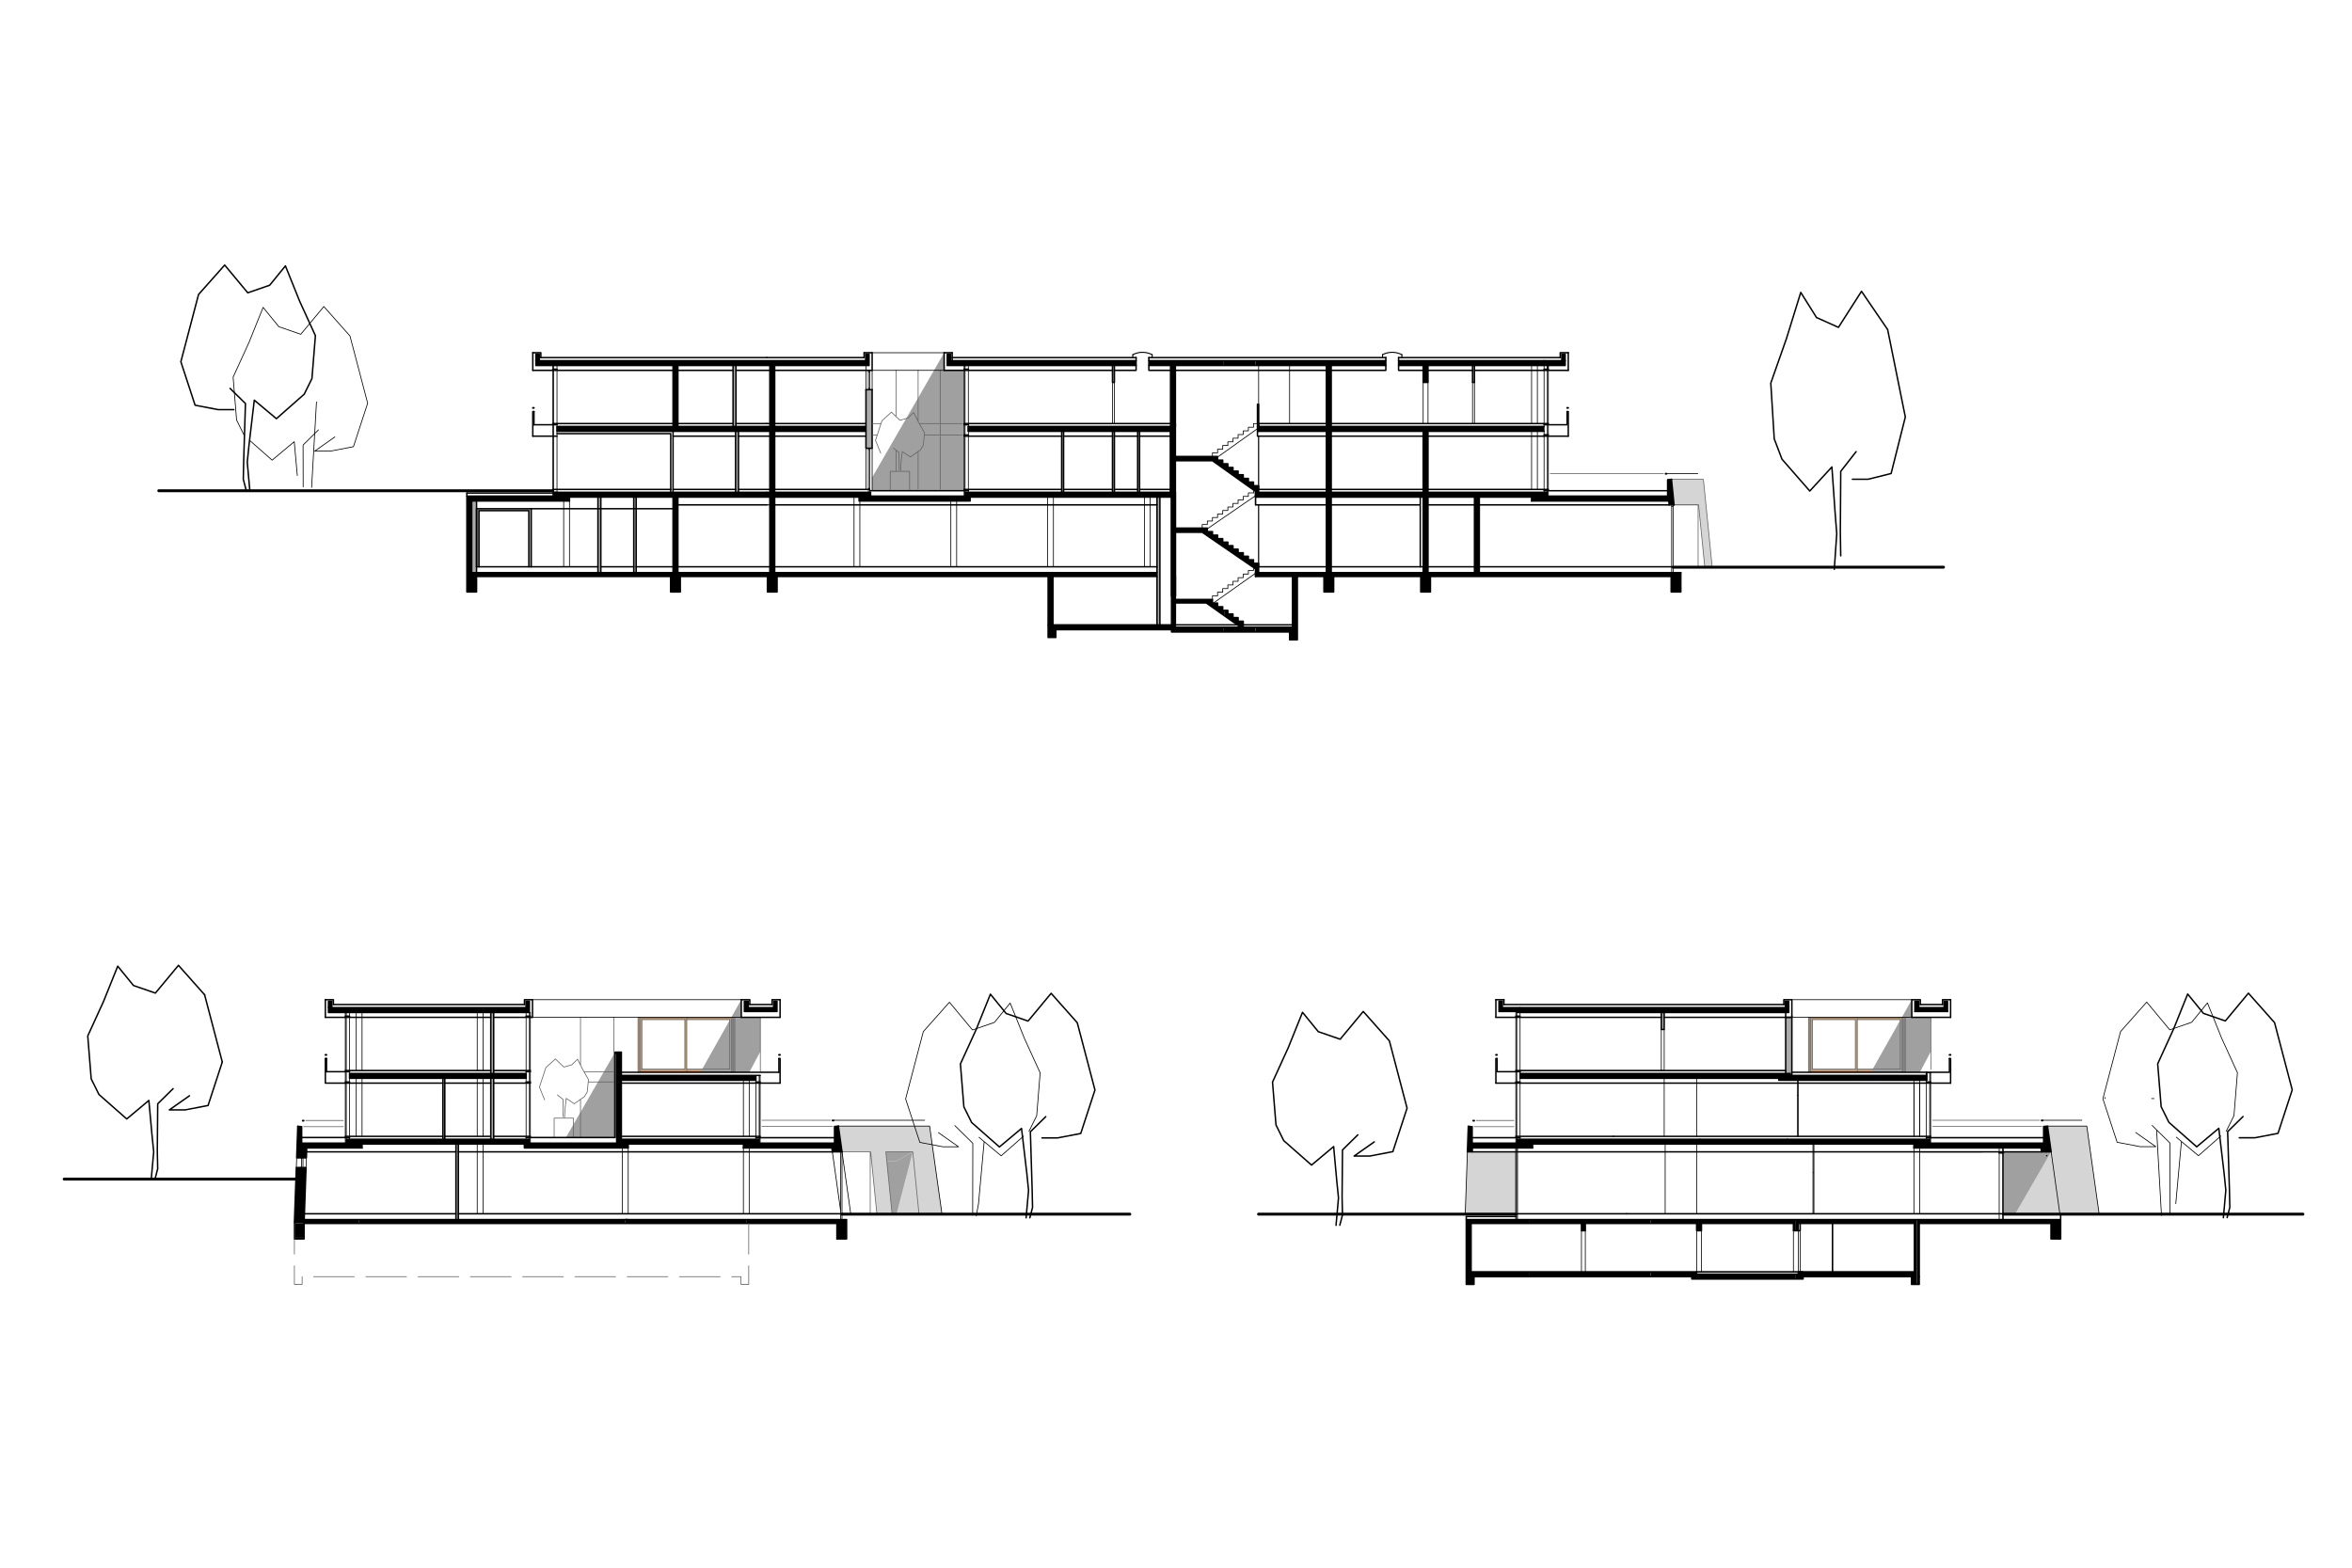 <?xml version="1.0" encoding="UTF-8"?>
<svg xmlns="http://www.w3.org/2000/svg" xmlns:xlink="http://www.w3.org/1999/xlink" version="1.1" id="Ebene_1" x="0px" y="0px" width="1148.029px" height="765.354px" viewBox="0 0 1148.029 765.354" xml:space="preserve">
<rect x="0" fill="#FFFFFF" width="1148.029" height="765.354"></rect>
<rect x="560.767" y="176.081" width="36.572" height="2.362"></rect>
<rect x="597.339" y="176.081" width="15.495" height="2.362"></rect>
<rect x="612.835" y="176.081" width="63.596" height="2.362"></rect>
<rect x="614.347" y="208.207" width="139.322" height="2.362"></rect>
<rect x="472.66" y="208.207" width="101.056" height="2.362"></rect>
<rect x="271.874" y="208.207" width="150.803" height="2.362"></rect>
<polygon points="230.252,244.584 277.968,244.584 277.968,242.695 419.323,242.695 419.323,244.584 473.512,244.584   473.512,242.695 573.716,242.695 573.716,240.333 471.149,240.333 471.149,242.222 424.945,242.222 424.945,240.333   270.362,240.333 270.362,242.222 227.89,242.222 227.89,279.545 227.89,288.994 232.614,288.994 232.614,281.435 327.338,281.435   327.338,288.994 332.063,288.994 332.063,281.435 374.582,281.435 374.582,288.994 379.307,288.994 379.307,281.435 564.74,281.435   564.74,279.545 230.252,279.545 "></polygon>
<rect x="511.59" y="281.435" width="2.361" height="23.622"></rect>
<polygon points="571.826,305.057 511.59,305.057 511.59,311.199 515.369,311.199 515.369,307.419 571.826,307.419 571.826,308.553   597.339,308.553 597.339,306.191 573.716,306.191 573.716,242.695 571.826,242.695 "></polygon>
<polygon points="612.835,306.191 612.835,308.553 629.465,308.553 629.465,312.333 633.243,312.333 633.243,281.435   630.882,281.435 630.882,306.191 "></polygon>
<polygon points="820.43,279.545 612.835,279.545 612.835,281.435 646.236,281.435 646.236,288.994 650.961,288.994 650.961,281.435   693.48,281.435 693.48,288.994 698.204,288.994 698.204,281.435 815.704,281.435 815.704,288.994 820.43,288.994 "></polygon>
<polygon points="755.181,240.333 612.835,240.333 612.835,242.695 747.573,242.695 747.573,244.584 814.554,244.584   814.742,246.474 817.116,246.474 815.867,234.007 813.979,234.196 813.979,242.222 755.181,242.222 "></polygon>
<rect x="328.52" y="178.443" width="2.362" height="29.764"></rect>
<rect x="375.764" y="178.443" width="2.362" height="29.764"></rect>
<rect x="375.764" y="210.569" width="2.362" height="29.764"></rect>
<rect x="375.764" y="242.695" width="2.362" height="36.851"></rect>
<rect x="328.52" y="242.695" width="2.362" height="36.851"></rect>
<rect x="291.858" y="242.695" fill="#ABABAB" width="1.417" height="36.851"></rect>
<rect x="309.338" y="242.695" fill="#ABABAB" width="1.181" height="36.851"></rect>
<rect x="357.811" y="178.443" fill="#ABABAB" width="1.417" height="29.764"></rect>
<rect x="359.038" y="210.569" fill="#ABABAB" width="1.417" height="29.764"></rect>
<rect x="422.677" y="190.254" fill="#ABABAB" width="3.022" height="28.583"></rect>
<rect x="543.008" y="178.443" fill="#ABABAB" width="0.944" height="8.268"></rect>
<rect x="518.204" y="210.569" fill="#ABABAB" width="0.945" height="29.764"></rect>
<rect x="543.008" y="210.569" fill="#ABABAB" width="0.944" height="29.764"></rect>
<rect x="555.291" y="210.569" fill="#ABABAB" width="0.944" height="29.764"></rect>
<rect x="571.354" y="178.443" width="2.362" height="29.764"></rect>
<rect x="571.354" y="210.569" width="2.362" height="29.764"></rect>
<rect x="647.416" y="178.443" width="2.362" height="29.764"></rect>
<rect x="647.416" y="210.569" width="2.362" height="29.764"></rect>
<rect x="647.416" y="242.695" width="2.362" height="36.851"></rect>
<rect x="694.66" y="210.569" width="2.362" height="29.764"></rect>
<rect x="694.66" y="242.695" width="2.362" height="36.851"></rect>
<rect x="719.7" y="242.695" width="2.361" height="36.851"></rect>
<rect x="694.66" y="178.443" width="2.362" height="8.268"></rect>
<rect x="718.756" y="178.443" fill="#ABABAB" width="0.944" height="8.268"></rect>
<rect x="564.74" y="242.695" fill="#ABABAB" width="1.417" height="62.362"></rect>
<polygon fill="#D5D5D5" points="831.442,234.007 815.867,234.007 817.116,246.474 829.078,246.474 832.125,276.899 835.739,276.899   "></polygon>
<rect x="230.252" y="244.584" fill="#ABABAB" width="2.361" height="34.961"></rect>
<polygon points="573.716,222.852 573.716,224.941 591.811,224.941 612.835,239.926 612.835,240.333 614.347,240.333 614.347,237.13   611.843,237.13 611.843,235.346 609.339,235.346 609.339,233.561 606.835,233.561 606.835,231.776 604.329,231.776 604.329,229.991   601.825,229.991 601.825,228.207 599.322,228.207 599.322,226.422 596.818,226.422 596.818,224.637 594.314,224.637   594.314,222.852 "></polygon>
<polygon points="573.716,257.813 573.716,259.875 586.803,259.875 612.835,277.736 612.835,279.545 614.347,279.545   614.347,274.993 611.843,274.993 611.843,273.274 609.339,273.274 609.339,271.557 606.835,271.557 606.835,269.839   604.329,269.839 604.329,268.121 601.825,268.121 601.825,266.403 599.322,266.403 599.322,264.685 596.818,264.685   596.818,262.967 594.314,262.967 594.314,261.249 591.811,261.249 591.811,259.531 589.307,259.531 589.307,257.813 "></polygon>
<rect x="597.339" y="306.191" width="15.495" height="2.362"></rect>
<polygon points="601.825,299.742 599.322,299.742 599.322,297.97 597.811,297.97 597.811,300.756 603.89,305.057 605.491,306.191   606.835,306.191 606.835,303.285 604.329,303.285 604.329,301.514 601.825,301.514 "></polygon>
<polygon points="588.766,294.356 597.811,300.756 597.811,297.97 596.818,297.97 596.818,296.199 594.314,296.199 594.314,294.427   591.811,294.427 591.811,292.655 573.716,292.655 573.716,294.356 "></polygon>
<polygon fill="#ABABAB" points="258.126,276.71 259.307,276.71 259.307,248.364 232.614,248.364 232.614,276.71 233.795,276.71   233.795,249.309 258.126,249.309 "></polygon>
<polygon points="682.656,178.443 763.969,178.443 763.969,172.962 762.314,172.962 762.314,176.081 682.656,176.081 "></polygon>
<polygon points="462.362,172.962 462.362,178.443 554.539,178.443 554.539,176.081 464.016,176.081 464.016,172.962 "></polygon>
<polygon points="261.575,178.443 424.189,178.443 424.189,172.962 422.534,172.962 422.534,176.081 263.228,176.081   263.228,172.962 261.575,172.962 "></polygon>
<polygon fill="#A0A0A0" points="460.85,172.207 425.7,233.087 425.7,239.577 470.582,239.577 470.582,180.805 460.85,180.805 "></polygon>
<line fill="none" stroke="#000000" stroke-width="0.51" stroke-linecap="round" stroke-linejoin="round" stroke-miterlimit="10" x1="271.874" y1="240.333" x2="270.362" y2="240.333"></line>
<path fill="none" stroke="#000000" stroke-width="0.709" stroke-linecap="round" stroke-linejoin="round" stroke-miterlimit="10" d="  M263.984,174.569h110.292 M260.63,200.931h-0.567v12 M260.063,172.207v8.599 M260.063,199.23h0.567v-0.189h-0.567V199.23"></path>
<path fill="none" stroke="#000000" stroke-width="0.368" stroke-linecap="round" stroke-linejoin="round" stroke-miterlimit="10" d="  M747.573,180.805v25.984 M750.408,180.805v25.984 M747.573,212.931v25.984 M750.408,212.931v25.984"></path>
<path fill="none" stroke="#000000" stroke-width="0.709" stroke-linecap="round" stroke-linejoin="round" stroke-miterlimit="10" d="  M421.779,174.569h-47.502 M425.7,172.207v8.599 M464.771,172.207v3.874 M460.85,172.207v8.599 M359.228,208.207v-29.764   M357.811,208.207v-29.764 M375.764,206.789h-1.487 M764.912,200.931h0.567v12 M765.48,172.207v8.599 M765.48,199.23h-0.567v-0.189  h0.567V199.23"></path>
<line fill="none" stroke="#000000" stroke-width="0.368" stroke-linecap="round" stroke-linejoin="round" stroke-miterlimit="10" x1="460.472" y1="172.207" x2="426.173" y2="172.207"></line>
<path fill="none" stroke="#656565" stroke-width="0.368" stroke-linecap="round" stroke-linejoin="round" stroke-miterlimit="10" d="  M458.936,212.364v-5.008 M458.936,238.915v-25.984 M458.936,206.789v-25.984"></path>
<line fill="none" stroke="#000000" stroke-width="0.709" stroke-linecap="round" stroke-linejoin="round" stroke-miterlimit="10" x1="422.677" y1="190.254" x2="425.7" y2="190.254"></line>
<path fill="none" stroke="#000000" stroke-width="0.368" stroke-linecap="round" stroke-linejoin="round" stroke-miterlimit="10" d="  M424.51,180.805v9.449 M423.867,181.448v-0.643 M425.7,180.805v9.449"></path>
<path fill="none" stroke="#000000" stroke-width="0.709" stroke-linecap="round" stroke-linejoin="round" stroke-miterlimit="10" d="  M422.677,206.789h-44.551 M359.228,206.789h15.049 M330.882,206.789h26.929"></path>
<path fill="none" stroke="#000000" stroke-width="0.368" stroke-linecap="round" stroke-linejoin="round" stroke-miterlimit="10" d="  M543.952,186.71v20.079 M543.008,186.71v20.079"></path>
<path fill="none" stroke="#000000" stroke-width="0.709" stroke-linecap="round" stroke-linejoin="round" stroke-miterlimit="10" d="  M647.416,206.789h-33.069 M554.539,174.569h-89.769 M543.008,186.71h0.944 M543.952,186.71v-8.268 M543.008,186.71v-8.268"></path>
<path fill="none" stroke="#000000" stroke-width="0.368" stroke-linecap="round" stroke-linejoin="round" stroke-miterlimit="10" d="  M697.023,186.71v20.079 M694.66,186.71v20.079 M629.465,206.789v-28.346"></path>
<path fill="none" stroke="#000000" stroke-width="0.709" stroke-linecap="round" stroke-linejoin="round" stroke-miterlimit="10" d="  M718.756,178.443v8.268 M719.7,178.443v8.268 M718.756,186.71h0.944 M676.431,174.569H560.767 M761.559,174.569h-78.901"></path>
<path fill="none" stroke="#000000" stroke-width="0.368" stroke-linecap="round" stroke-linejoin="round" stroke-miterlimit="10" d="  M719.7,186.71v20.079 M718.756,186.71v20.079"></path>
<path fill="none" stroke="#000000" stroke-width="0.709" stroke-linecap="round" stroke-linejoin="round" stroke-miterlimit="10" d="  M425.7,206.789v12.047v-28.583 M422.677,211.514v7.323v-28.583 M422.677,218.836h3.022 M375.764,238.915h-1.487 M360.456,238.915  h13.82 M360.456,210.569v29.764 M359.038,210.569v29.764"></path>
<path fill="none" stroke="#000000" stroke-width="0.368" stroke-linecap="round" stroke-linejoin="round" stroke-miterlimit="10" d="  M425.7,218.836v20.74 M422.677,218.836v20.079 M424.51,218.836v21.496h-0.644v-1.606"></path>
<path fill="none" stroke="#000000" stroke-width="0.709" stroke-linecap="round" stroke-linejoin="round" stroke-miterlimit="10" d="  M227.89,240.71h41.905 M812.939,231.361v-0.189 M812.939,231.172h0.566 M813.506,231.172v0.189 M812.939,231.361h0.566   M555.291,238.915h-11.339 M571.354,238.915h-15.118 M556.236,210.569v29.764 M555.291,210.569v29.764 M327.386,211.703h-55.512   M327.386,211.703v28.63 M543.008,238.915H519.15 M543.952,210.569v29.764 M543.008,210.569v29.764 M519.149,210.569v29.764   M518.204,210.569v29.764"></path>
<line fill="none" stroke="#000000" stroke-width="0.51" stroke-linecap="round" stroke-linejoin="round" stroke-miterlimit="10" x1="375.764" y1="246.474" x2="374.277" y2="246.474"></line>
<path fill="none" stroke="#000000" stroke-width="0.709" stroke-linecap="round" stroke-linejoin="round" stroke-miterlimit="10" d="  M330.882,276.71h44.882 M310.52,276.71h18 M293.275,276.71h16.063 M232.614,276.71h59.244"></path>
<path fill="none" stroke="#000000" stroke-width="0.368" stroke-linecap="round" stroke-linejoin="round" stroke-miterlimit="10" d="  M561.433,276.71v-34.016 M558.598,276.71v-34.016 M514.189,276.71v-34.016 M511.354,276.71v-34.016 M416.865,276.71v-34.016   M466.945,276.71v-32.126 M464.11,276.71v-32.126 M419.7,276.71v-32.126"></path>
<path fill="none" stroke="#000000" stroke-width="0.709" stroke-linecap="round" stroke-linejoin="round" stroke-miterlimit="10" d="  M697.023,276.71H719.7 M378.126,276.71H564.74 M647.416,238.915h-33.069"></path>
<path fill="none" stroke="#656565" stroke-width="0.368" stroke-linecap="round" stroke-linejoin="round" stroke-miterlimit="10" d="  M811.993,231.172h-55.302 M817.132,246.474h11.946 M829.078,246.474l3.047,30.425 M815.867,234.007h15.574l4.297,42.893"></path>
<path fill="none" stroke="#000000" stroke-width="0.709" stroke-linecap="round" stroke-linejoin="round" stroke-miterlimit="10" d="  M614.347,276.71h33.069 M227.89,240.71v1.512 M566.156,305.057v-62.362 M564.74,305.057v-62.362"></path>
<path fill="none" stroke="#000000" stroke-width="0.368" stroke-linecap="round" stroke-linejoin="round" stroke-miterlimit="10" d="  M614.347,206.789v-28.346 M614.347,212.931v25.984 M614.347,246.474v30.236"></path>
<line fill="none" stroke="#000000" stroke-width="0.709" stroke-linecap="round" stroke-linejoin="round" stroke-miterlimit="10" x1="232.614" y1="279.545" x2="232.614" y2="244.584"></line>
<path fill="none" stroke="#000000" stroke-width="0.368" stroke-linecap="round" stroke-linejoin="round" stroke-miterlimit="10" d="  M614.347,208.207v-1.417 M589.307,258.158l23.528-16.143 M586.803,257.813v-1.718h2.504v-1.718h2.504v-1.718h2.504v-1.718h2.504  v-1.718h2.504v-1.718h2.504v-1.718h2.505v-1.718h2.505v-1.718h2.504v-1.718h2.504 M614.347,246.474v30.236"></path>
<path fill="none" stroke="#000000" stroke-width="0.709" stroke-linecap="round" stroke-linejoin="round" stroke-miterlimit="10" d="  M613.779,208.207V197.34h0.567 M614.347,197.34v10.866"></path>
<path fill="none" stroke="#000000" stroke-width="0.368" stroke-linecap="round" stroke-linejoin="round" stroke-miterlimit="10" d="  M614.347,212.931v25.984 M594.314,223.156l19.465-13.875 M591.811,222.852v-1.785h2.504v-1.785h2.504v-1.785h2.504v-1.785h2.504  v-1.785h2.505v-1.785h2.505v-1.785h2.504v-1.785h2.504v-1.785h2.504 M612.835,277.736L612.835,277.736 M612.835,279.451  L612.835,279.451 M612.835,279.451v-1.715 M611.843,238.915L611.843,238.915 M611.843,239.277L611.843,239.277 M611.843,239.277  v-0.033 M614.347,238.915L614.347,238.915 M611.843,238.915L611.843,238.915 M612.282,238.915h2.063 M611.843,240.633v-1.356"></path>
<line fill="none" stroke="#000000" stroke-width="0.51" stroke-linecap="round" stroke-linejoin="round" stroke-miterlimit="10" x1="612.835" y1="242.695" x2="612.835" y2="246.474"></line>
<path fill="none" stroke="#000000" stroke-width="0.368" stroke-linecap="round" stroke-linejoin="round" stroke-miterlimit="10" d="  M614.347,276.71L614.347,276.71 M611.843,276.71L611.843,276.71 M612.282,276.71h2.063 M591.811,292.655v-1.771h2.504v-1.771h2.504  v-1.772h2.504v-1.771h2.504v-1.771h2.505v-1.772h2.505v-1.771h2.504v-1.772h2.504v-1.771"></path>
<path fill="none" stroke="#000000" stroke-width="0.709" stroke-linecap="round" stroke-linejoin="round" stroke-miterlimit="10" d="  M606.835,305.057h24.047 M573.716,305.057h30.173"></path>
<path fill="none" stroke="#656565" stroke-width="0.368" stroke-linecap="round" stroke-linejoin="round" stroke-miterlimit="10" d="  M816.649,246.474h12.218 M828.866,246.474v30.425"></path>
<path fill="none" stroke="#000000" stroke-width="0.709" stroke-linecap="round" stroke-linejoin="round" stroke-miterlimit="10" d="  M896.531,260.547l-1.2,17.377 M898.284,260.046l0.188,11.301 M895.668,249.47l0.863,11.077 M923.063,231.171l-11.257,2.807h-7.646   M898.284,260.046l0.197-29.941 M866.021,214.253l3.779,9.927l13.565,15.536 M883.366,239.716l10.8-11.746 M894.166,227.97  l1.502,21.5 M923.063,231.171l6.942-27.59 M898.482,230.104l7.505-9.604 M930.005,203.582l-8.633-42.687l-12.759-18.675  l-11.258,17.608l-10.695-4.803l-7.692-12.272l-6.942,22.411l-7.691,21.877l1.688,27.212 M233.795,249.309h24.331 M258.126,276.71  v-27.401 M232.614,248.364h26.693 M259.307,276.71v-28.346 M233.795,276.71v-27.401 M232.614,276.71v-28.346"></path>
<path fill="none" stroke="#000000" stroke-width="0.368" stroke-linecap="round" stroke-linejoin="round" stroke-miterlimit="10" d="  M146.811,163.198l-10.694-3.694 M136.116,159.503l-7.693-9.44l-6.942,17.239 M121.48,167.302l-7.692,16.828 M113.788,184.13  l1.688,20.933 M115.476,205.063l3.779,7.636 M121.893,215.022l10.929,9.628l10.8-9.036 M172.517,218.078l6.942-21.223   M179.459,196.854l-8.631-32.836 M143.621,215.615l1.501,16.539 M147.976,237.7l-0.039-20.443 M147.937,217.257l7.505-7.388   M161.261,220.237h-7.645 M153.616,220.237l9.828-6.917 M152.103,237.962l2.377-41.764 M172.517,218.078l-11.256,2.159   M170.828,164.019l-12.76-14.366 M158.069,149.653l-11.258,13.545 M592.252,294.427l20.583-14.563"></path>
<path fill="none" stroke="#000000" stroke-width="0.709" stroke-linecap="round" stroke-linejoin="round" stroke-miterlimit="10" d="  M471.149,240.333v1.89 M472.66,208.207v2.362 M422.677,210.569h-48.4 M422.677,208.207h-48.4 M422.677,176.081h-48.4   M271.874,208.207h102.402 M378.126,208.207v-29.764 M375.764,208.207v-29.764 M330.882,208.207v-29.764 M328.52,208.207v-29.764   M762.314,172.962v3.118h-8.646 M763.969,176.081v-3.118 M763.969,172.962h-1.654 M747.573,242.695v1.89 M755.181,178.443h-1.512   M755.181,240.333v1.89 M270.362,240.333h103.915 M271.874,210.569h102.402 M263.228,172.962v3.118h8.646h102.402 M261.575,176.081  v-3.118 M261.575,172.962h1.652 M277.968,242.695v1.89 M270.362,178.443h1.513 M271.874,208.207v2.362 M270.362,240.333v1.89   M271.874,208.207v2.362 M95.225,197.826l11.257,2.159h7.646 M118.939,225.249l0.866-28.244 M152.266,184.812l-3.779,7.636  l-13.565,11.951 M134.92,204.399l-10.799-9.036 M124.121,195.363l-2.563,21.75 M95.225,197.826l-6.941-21.223 M119.805,197.005  l-7.505-7.388 M88.282,176.603l8.631-32.836l12.759-14.366l11.258,13.545l10.695-3.694l7.692-9.44l6.942,17.239l7.693,16.829  l-1.689,20.933 M118.751,233.943l1.307,5.032 M120.693,225.635l1.2,13.367 M118.939,225.249l-0.188,8.694 M121.557,217.114  l-0.864,8.521"></path>
<path fill="none" stroke="#000000" stroke-width="0.709" stroke-linecap="round" stroke-linejoin="round" stroke-miterlimit="10" d="  M814.554,244.584h-66.979 M813.979,234.196v8.026 M813.979,242.222h-58.798 M815.867,234.007l-1.89,0.189 M815.867,234.007  l-1.89,0.189 M697.023,210.569v29.764 M694.66,210.569v29.764 M649.779,210.569v29.764 M647.416,210.569v29.764 M472.66,208.207  v2.362 M573.716,210.569H472.66 M573.716,208.207H472.66 M424.945,240.333v1.89 M378.126,210.569v29.764 M375.764,210.569v29.764   M419.323,242.695v1.89 M328.52,210.569v29.764 M676.431,176.081H560.767 M753.669,176.081h-71.013 M676.431,178.443H560.767   M753.669,178.443h-71.013 M682.656,178.443v-2.362 M676.431,178.443v-2.362 M694.66,178.443v8.268 M697.023,178.443v8.268   M694.66,186.71h2.362 M649.779,178.443v29.764 M647.416,178.443v29.764 M571.354,210.569v29.764 M560.767,178.443v-2.362   M554.539,178.443v-2.362 M554.539,176.081h-81.832 M554.539,178.443h-83.391 M573.716,178.443v29.764 M571.354,178.443v29.764   M271.874,178.443h102.402 M424.189,176.081v2.362h-49.912 M422.534,172.962v3.118 M424.189,176.081v-3.118 M424.189,172.962h-1.654   M464.016,172.962v3.118h8.646 M462.362,176.081v-3.118 M462.362,172.962h1.653 M471.149,178.443h1.512 M424.945,240.333h-50.668   M471.149,242.222h-46.205 M473.512,242.695v1.89h-54.189"></path>
<path fill="none" stroke="#000000" stroke-width="0.709" stroke-linecap="round" stroke-linejoin="round" stroke-miterlimit="10" d="  M693.48,281.435v7.559h4.725v-7.559 M646.236,281.435v7.559h4.726v-7.559 M374.582,281.435v7.559h4.726v-7.559 M327.338,281.435  v7.559h4.725v-7.559 M227.89,279.545v1.89v7.559h4.726v-7.559 M511.59,307.419v3.779 M511.59,311.199h3.779v-3.779 M820.43,279.545  v1.89v7.559h-4.726v-7.559 M513.952,281.435v23.622 M511.59,281.435v25.984 M814.554,244.584l0.188,1.89 M815.867,234.007  l1.249,12.467 M722.063,242.695v36.851 M719.7,242.695v36.851 M697.023,242.695v36.851 M694.66,242.695v36.851 M649.779,242.695  v36.851 M647.416,242.695v36.851 M378.126,279.545v-36.851 M573.716,240.333H471.149 M573.716,242.695H473.512 M230.252,279.545  H564.74 M571.826,242.695v48.314 M573.716,240.333v50.677 M277.968,242.695h141.354 M375.764,279.545v-36.851 M330.882,279.545  v-36.851 M328.52,279.545v-36.851 M310.52,279.545v-36.851 M309.338,279.545v-36.851 M293.275,279.545v-36.851 M291.858,279.545  v-36.851 M227.89,242.222v39.213 M230.252,244.584v34.961 M227.89,242.222h42.473"></path>
<path fill="none" stroke="#000000" stroke-width="0.709" stroke-linecap="round" stroke-linejoin="round" stroke-miterlimit="10" d="  M612.835,279.545v1.89 M591.811,259.531h-2.504 M614.347,274.993v1.718 M573.716,257.813h15.59 M589.307,259.531v-1.718   M614.347,276.71v-1.718h-2.504v-1.718h-2.504v-1.718h-2.505v-1.718h-2.505v-1.718h-2.504v-1.718h-2.504v-1.718h-2.504v-1.718  h-2.504v-1.718h-2.504v-1.718 M571.826,242.695v48.314 M571.354,210.569v29.764 M230.252,244.584h47.716 M571.826,307.419v1.134   M571.826,281.435v23.622 M515.369,307.419h56.457 M571.826,308.553h57.639 M573.716,281.435v24.756 M633.243,308.553v3.779   M633.243,312.333h-3.778v-3.779 M630.882,281.435v24.756 M633.243,281.435v27.118 M511.59,305.057h60.235 M612.835,279.545v1.89   M755.181,240.333H612.835v2.363 M747.573,242.695H612.835 M612.835,279.545H820.43 M612.835,281.435h33.4 M573.716,206.789v33.543   M379.307,281.435H564.74 M332.063,281.435h42.52 M232.614,281.435h94.725 M698.204,281.435h117.5 M650.961,281.435h42.52"></path>
<path fill="none" stroke="#000000" stroke-width="0.709" stroke-linecap="round" stroke-linejoin="round" stroke-miterlimit="10" d="  M612.835,279.545v1.89 M594.314,294.427h-2.504 M606.835,306.191v-2.906h-2.506v-1.771 M588.766,294.356l16.727,11.835   M588.766,294.356h-15.049 M591.811,294.427v-1.771h-18.094 M604.329,301.514h-2.504v-1.771h-2.504v-1.772h-2.504V296.2h-2.504  v-1.771 M573.716,306.191h57.166 M753.669,210.569H613.779 M613.779,208.207v2.362 M614.347,240.333v-3.202 M591.811,224.941  l21.023,14.985v2.77 M591.811,224.941h-18.094 M614.347,237.13h-2.504v-1.785h-2.504v-1.785h-2.505v-1.785h-2.505v-1.785h-2.504  v-1.785h-2.504v-1.785h-2.504v-1.785h-2.504v-1.785h-2.504h-18.095 M573.716,259.875h13.086 M573.716,240.333v50.677   M586.803,259.875l26.031,17.86 M612.835,279.545v1.89 M612.835,240.238v-0.272 M612.835,279.451h1.512 M614.347,276.71v2.74   M612.835,279.451v-1.715"></path>
<path fill="none" stroke="#000000" stroke-width="0.368" stroke-linecap="round" stroke-linejoin="round" stroke-miterlimit="10" d="  M277.968,276.71v-32.126 M275.134,276.71v-32.126"></path>
<line fill="none" stroke="#000000" stroke-width="0.709" stroke-linecap="round" stroke-linejoin="round" stroke-miterlimit="10" x1="814.742" y1="246.474" x2="817.132" y2="246.474"></line>
<line fill="none" stroke="#000000" stroke-width="0.368" stroke-linecap="round" stroke-linejoin="round" stroke-miterlimit="10" x1="271.874" y1="178.443" x2="271.874" y2="240.333"></line>
<line fill="none" stroke="#000000" stroke-width="0.709" stroke-linecap="round" stroke-linejoin="round" stroke-miterlimit="10" x1="269.795" y1="238.915" x2="327.386" y2="238.915"></line>
<path fill="none" stroke="#000000" stroke-width="1.417" stroke-linecap="round" stroke-linejoin="round" stroke-miterlimit="10" d="  M77.502,239.577h192.292 M816.649,276.899h131.983"></path>
<path fill="none" stroke="#000000" stroke-width="0.709" stroke-linecap="round" stroke-linejoin="round" stroke-miterlimit="10" d="  M765.48,212.931h-11.812 M753.669,207.356h11.243 M764.912,200.931v6.425"></path>
<path fill="none" stroke="#000000" stroke-width="0.368" stroke-linecap="round" stroke-linejoin="round" stroke-miterlimit="10" d="  M747.573,210.569v2.362 M750.408,210.569v2.362"></path>
<path fill="none" stroke="#000000" stroke-width="0.709" stroke-linecap="round" stroke-linejoin="round" stroke-miterlimit="10" d="  M755.747,206.789H649.779 M694.66,238.915h-44.882 M649.779,276.71h44.882 M753.669,212.931H649.779"></path>
<path fill="none" stroke="#000000" stroke-width="0.51" stroke-linecap="round" stroke-linejoin="round" stroke-miterlimit="10" d="  M684.269,173.151c-2.96-1.545-6.489-1.545-9.449,0"></path>
<path fill="none" stroke="#000000" stroke-width="0.51" stroke-linecap="round" stroke-linejoin="round" stroke-miterlimit="10" d="  M674.819,173.151v1.417 M684.269,173.151v1.417"></path>
<path fill="none" stroke="#000000" stroke-width="0.709" stroke-linecap="round" stroke-linejoin="round" stroke-miterlimit="10" d="  M682.656,176.081v-1.512 M676.431,176.081v-1.512"></path>
<path fill="none" stroke="#000000" stroke-width="0.51" stroke-linecap="round" stroke-linejoin="round" stroke-miterlimit="10" d="  M562.378,173.151c-2.96-1.545-6.489-1.545-9.449,0"></path>
<line fill="none" stroke="#000000" stroke-width="0.709" stroke-linecap="round" stroke-linejoin="round" stroke-miterlimit="10" x1="560.767" y1="176.081" x2="560.767" y2="174.569"></line>
<path fill="none" stroke="#000000" stroke-width="0.51" stroke-linecap="round" stroke-linejoin="round" stroke-miterlimit="10" d="  M552.929,173.151v1.417 M562.378,173.151v1.417"></path>
<path fill="none" stroke="#000000" stroke-width="0.709" stroke-linecap="round" stroke-linejoin="round" stroke-miterlimit="10" d="  M421.779,172.207v2.362 M357.811,180.805h-26.929 M260.063,180.805h11.812h56.646 M263.984,172.207h-3.921 M263.984,172.207v2.362   M554.539,176.081v-1.512"></path>
<path fill="none" stroke="#000000" stroke-width="0.368" stroke-linecap="round" stroke-linejoin="round" stroke-miterlimit="10" d="  M424.51,181.448h-0.644 M423.867,190.254v-8.806 M424.51,189.611h-0.644"></path>
<path fill="none" stroke="#000000" stroke-width="0.709" stroke-linecap="round" stroke-linejoin="round" stroke-miterlimit="10" d="  M753.669,180.805H719.7 M718.756,180.805h-21.732 M676.431,180.805H649.78 M694.66,180.805h-12.004 M682.656,180.805v-2.362   M676.431,180.805v-2.362 M647.416,180.805h-73.7 M560.767,180.805v-2.362 M554.539,180.805v-2.362 M554.539,180.805h-10.587   M571.354,180.805h-10.587 M543.008,180.805h-72.426 M460.85,180.805h9.731 M421.779,172.207h3.921 M425.7,180.805h-66.473"></path>
<path fill="none" stroke="#000000" stroke-width="0.368" stroke-linecap="round" stroke-linejoin="round" stroke-miterlimit="10" d="  M747.573,178.443v2.362 M750.408,178.443v2.362"></path>
<path fill="none" stroke="#000000" stroke-width="0.709" stroke-linecap="round" stroke-linejoin="round" stroke-miterlimit="10" d="  M464.771,172.207h-3.921 M765.48,180.805h-11.812 M761.559,172.207h3.922 M761.559,172.207v2.362"></path>
<path fill="none" stroke="#000000" stroke-width="0.368" stroke-linecap="round" stroke-linejoin="round" stroke-miterlimit="10" d="  M423.867,238.726v-19.89 M424.51,219.479h-0.644"></path>
<line fill="none" stroke="#000000" stroke-width="0.709" stroke-linecap="round" stroke-linejoin="round" stroke-miterlimit="10" x1="424.51" y1="238.915" x2="378.126" y2="238.915"></line>
<line fill="none" stroke="#000000" stroke-width="0.368" stroke-linecap="round" stroke-linejoin="round" stroke-miterlimit="10" x1="424.51" y1="238.386" x2="423.867" y2="238.386"></line>
<path fill="none" stroke="#656565" stroke-width="0.368" stroke-linecap="round" stroke-linejoin="round" stroke-miterlimit="10" d="  M437.342,219.768v10.36 M438.931,229.426l-0.099-8.485 M440.406,220.463l-0.547,4.824 M439.859,225.287l-0.277,4.504   M448.139,220.423v18.492 M469.732,206.789h-21.016 M448.139,180.805v24.893 M437.342,180.805v22.54 M469.732,212.364h-18.559   M430.034,206.789h-4.056 M450.666,217.385l-1.378,2.227l-4.945,3.486 M444.343,223.098l-3.938-2.635 M429.87,221.181l-2.53-6.19   M438.832,220.941l-2.735-2.155 M427.34,214.991l3.146-9.577l4.652-4.19l4.104,3.951l3.899-1.077l2.805-2.754l2.531,5.028  l2.805,4.908l-0.616,6.104 M428.202,212.364h-2.224 M443.969,239.577v-9.449h-9.449v9.449"></path>
<line fill="none" stroke="#000000" stroke-width="0.709" stroke-linecap="round" stroke-linejoin="round" stroke-miterlimit="10" x1="472.66" y1="239.577" x2="424.51" y2="239.577"></line>
<line fill="none" stroke="#000000" stroke-width="0.368" stroke-linecap="round" stroke-linejoin="round" stroke-miterlimit="10" x1="472.66" y1="240.333" x2="472.66" y2="178.443"></line>
<line fill="none" stroke="#000000" stroke-width="0.709" stroke-linecap="round" stroke-linejoin="round" stroke-miterlimit="10" x1="518.204" y1="238.915" x2="470.582" y2="238.915"></line>
<path fill="none" stroke="#000000" stroke-width="0.368" stroke-linecap="round" stroke-linejoin="round" stroke-miterlimit="10" d="  M471.055,206.931v35.291 M470.582,242.222v-35.291"></path>
<path fill="none" stroke="#000000" stroke-width="0.709" stroke-linecap="round" stroke-linejoin="round" stroke-miterlimit="10" d="  M375.764,212.931h-15.308 M422.677,212.931h-44.551 M359.038,212.931h-30.52 M543.008,212.931H519.15 M571.354,212.931h-15.118   M555.291,212.931h-11.339 M518.204,212.931h-47.622 M571.354,206.789H470.582"></path>
<path fill="none" stroke="#000000" stroke-width="0.368" stroke-linecap="round" stroke-linejoin="round" stroke-miterlimit="10" d="  M755.747,212.789v29.433 M755.275,242.222v-29.433"></path>
<line fill="none" stroke="#000000" stroke-width="0.709" stroke-linecap="round" stroke-linejoin="round" stroke-miterlimit="10" x1="755.747" y1="238.915" x2="697.023" y2="238.915"></line>
<line fill="none" stroke="#000000" stroke-width="0.368" stroke-linecap="round" stroke-linejoin="round" stroke-miterlimit="10" x1="753.669" y1="178.443" x2="753.669" y2="240.333"></line>
<line fill="none" stroke="#000000" stroke-width="0.709" stroke-linecap="round" stroke-linejoin="round" stroke-miterlimit="10" x1="813.979" y1="239.577" x2="753.669" y2="239.577"></line>
<path fill="none" stroke="#000000" stroke-width="0.368" stroke-linecap="round" stroke-linejoin="round" stroke-miterlimit="10" d="  M755.747,180.238v-1.795 M755.275,180.38v-1.937 M813.506,231.172h15.213"></path>
<path fill="none" stroke="#000000" stroke-width="0.709" stroke-linecap="round" stroke-linejoin="round" stroke-miterlimit="10" d="  M763.969,176.081v2.362 M755.181,178.443h8.788"></path>
<path fill="none" stroke="#000000" stroke-width="0.368" stroke-linecap="round" stroke-linejoin="round" stroke-miterlimit="10" d="  M755.747,178.443v34.346 M755.275,212.789v-34.346"></path>
<path fill="none" stroke="#000000" stroke-width="0.709" stroke-linecap="round" stroke-linejoin="round" stroke-miterlimit="10" d="  M462.362,176.081v2.362 M471.149,178.443h-8.787"></path>
<path fill="none" stroke="#000000" stroke-width="0.368" stroke-linecap="round" stroke-linejoin="round" stroke-miterlimit="10" d="  M471.055,178.443v28.488 M470.582,206.931v-28.488"></path>
<path fill="none" stroke="#000000" stroke-width="0.709" stroke-linecap="round" stroke-linejoin="round" stroke-miterlimit="10" d="  M269.795,206.789h58.725 M261.575,176.081v2.362 M270.362,178.443h-8.787"></path>
<path fill="none" stroke="#000000" stroke-width="0.368" stroke-linecap="round" stroke-linejoin="round" stroke-miterlimit="10" d="  M269.795,212.931v29.291 M270.268,242.222v-29.291 M269.795,178.443v34.488"></path>
<path fill="none" stroke="#000000" stroke-width="0.709" stroke-linecap="round" stroke-linejoin="round" stroke-miterlimit="10" d="  M271.874,207.356H260.63 M260.063,212.931h11.812"></path>
<line fill="none" stroke="#000000" stroke-width="0.368" stroke-linecap="round" stroke-linejoin="round" stroke-miterlimit="10" x1="270.268" y1="212.931" x2="270.268" y2="178.443"></line>
<path fill="none" stroke="#000000" stroke-width="0.709" stroke-linecap="round" stroke-linejoin="round" stroke-miterlimit="10" d="  M614.347,206.789v3.78 M753.669,208.207H614.347 M814.742,246.474h-63.271 M751.473,246.474h-29.41 M693.243,246.474h-43.465   M693.243,242.695v34.016 M719.7,246.474h-22.678 M647.416,212.931h-33.638 M613.779,210.569v2.362 M612.835,242.695v3.779   M647.416,246.474h-34.582 M564.74,246.474H378.126 M259.307,248.364h69.212 M330.882,246.474h43.395 M328.52,238.915h30.52   M260.63,200.931v6.425"></path>
<line fill="none" stroke="#000000" stroke-width="0.368" stroke-linecap="round" stroke-linejoin="round" stroke-miterlimit="10" x1="422.677" y1="178.443" x2="422.677" y2="190.254"></line>
<path fill="none" stroke="#000000" stroke-width="0.709" stroke-linecap="round" stroke-linejoin="round" stroke-miterlimit="10" d="  M753.669,212.222h2.078 M753.669,180.238h2.078 M269.795,180.238h2.079 M470.582,180.238h2.079 M470.582,212.364h2.079   M470.582,207.356h2.079"></path>
<path fill="none" stroke="#000000" stroke-width="0.368" stroke-linecap="round" stroke-linejoin="round" stroke-miterlimit="10" d="  M815.941,246.474v33.071 M816.649,246.474v33.071"></path>
<line fill="none" stroke="#000000" stroke-width="0.709" stroke-linecap="round" stroke-linejoin="round" stroke-miterlimit="10" x1="722.063" y1="276.71" x2="816.649" y2="276.71"></line>
<path fill="none" stroke="#000000" stroke-width="0.368" stroke-linecap="round" stroke-linejoin="round" stroke-miterlimit="10" d="  M460.472,180.805h-34.177 M816.649,247.183h-0.708"></path>
<rect x="170.625" y="524.063" width="86.173" height="2.361"></rect>
<polygon points="364.278,597.291 408.504,597.291 408.504,604.85 413.229,604.85 413.229,595.401 364.278,595.401 "></polygon>
<rect x="305.223" y="595.401" width="59.055" height="1.89"></rect>
<rect x="175.302" y="595.401" width="129.921" height="1.89"></rect>
<polygon points="363.332,493.827 379.251,493.827 379.251,488.819 377.598,488.819 377.598,491.936 365.223,491.936   365.223,488.819 363.332,488.819 "></polygon>
<rect x="239.554" y="494.298" fill="#ABABAB" width="1.417" height="29.765"></rect>
<rect x="216.168" y="526.424" fill="#ABABAB" width="0.944" height="29.764"></rect>
<rect x="239.554" y="526.424" fill="#ABABAB" width="1.417" height="29.764"></rect>
<rect x="222.546" y="558.55" fill="#ABABAB" width="1.181" height="36.852"></rect>
<rect x="143.694" y="597.291" width="4.725" height="6.614"></rect>
<rect x="143.694" y="603.905" width="4.725" height="0.944"></rect>
<polygon fill="#D5D5D5" points="409.226,549.763 411.006,562.331 424.976,562.331 428.023,592.755 435.441,592.755 432.394,562.331   445.527,562.331 448.574,592.755 459.791,592.755 453.75,549.763 "></polygon>
<polygon fill="#D5D5D5" points="448.574,592.755 445.527,562.331 443.317,570.833 437.619,592.755 "></polygon>
<polygon points="740.451,494.298 873.114,494.298 873.114,488.819 871.46,488.819 871.46,491.936 733.318,491.936 733.318,488.819   731.664,488.819 731.664,493.827 740.451,493.827 "></polygon>
<polygon points="741.964,524.063 741.964,526.424 868.247,526.424 868.247,527.37 940.295,527.37 940.295,525.007 873.869,525.007   873.869,524.063 "></polygon>
<polygon points="934.673,493.827 950.591,493.827 950.591,488.819 948.938,488.819 948.938,491.936 936.563,491.936   936.563,488.819 934.673,488.819 "></polygon>
<polygon points="718.059,620.913 718.059,597.291 746.642,597.291 746.642,595.401 715.696,595.401 715.696,627.054   719.477,627.054 719.477,623.275 746.642,623.275 746.642,620.913 "></polygon>
<polygon points="746.642,595.401 746.642,597.291 771.916,597.291 771.916,600.834 773.807,600.834 773.807,597.291   805.696,597.291 805.696,595.401 "></polygon>
<rect x="746.642" y="620.913" width="59.055" height="2.362"></rect>
<polygon points="828.138,620.913 805.696,620.913 805.696,623.275 825.775,623.275 825.775,624.409 829.318,624.409   829.318,622.046 828.138,622.046 "></polygon>
<rect x="829.318" y="622.046" width="47.244" height="2.362"></rect>
<polygon points="805.696,595.401 805.696,597.291 828.138,597.291 828.138,600.834 829.318,600.834 829.318,595.401 "></polygon>
<polygon points="830.5,597.291 875.382,597.291 875.382,600.834 876.563,600.834 876.563,595.401 829.318,595.401 829.318,600.834   830.5,600.834 "></polygon>
<polygon points="935.617,595.401 876.563,595.401 876.563,600.834 877.743,600.834 877.743,597.291 934.437,597.291   934.437,620.913 877.743,620.913 877.743,622.046 876.563,622.046 876.563,624.409 880.106,624.409 880.106,623.275 933.02,623.275   933.02,627.054 935.617,627.054 "></polygon>
<polygon points="935.617,595.401 935.617,627.054 936.799,627.054 936.799,597.291 1001.1,597.291 1001.1,604.85 1005.823,604.85   1005.823,595.401 "></polygon>
<polygon fill="#D5D5D5" points="1005.451,592.755 1024.619,592.755 1018.577,549.763 999.408,549.763 1001.176,562.331 "></polygon>
<polygon fill="#D5D5D5" points="716.255,562.331 715.192,592.755 739.886,592.755 739.886,562.331 "></polygon>
<polygon fill="#D5D5D5" points="1001.176,562.331 983.609,592.755 1005.451,592.755 "></polygon>
<rect x="810.894" y="494.298" fill="#ABABAB" width="1.417" height="8.27"></rect>
<polygon fill="#ABABAB" points="874.625,525.007 874.625,496.661 871.602,496.661 871.602,524.063 873.869,524.063 873.869,525.007   "></polygon>
<polygon points="301.019,556.188 303.285,556.188 303.285,527.37 368.955,527.37 368.955,525.007 303.285,525.007 303.285,514.141   301.019,514.141 "></polygon>
<polygon fill="#A0A0A0" points="300.263,513.668 276.205,555.338 300.263,555.338 "></polygon>
<polygon fill="#A0A0A0" points="432.844,566.832 435.441,592.755 437.619,592.755 443.317,570.833 445.527,562.331 437.619,566.832   "></polygon>
<polygon fill="#A0A0A0" points="432.844,566.832 437.619,566.832 445.527,562.331 432.394,562.331 "></polygon>
<polygon points="160.326,494.298 258.404,494.298 258.404,488.819 256.751,488.819 256.751,491.936 161.979,491.936   161.979,488.819 160.326,488.819 "></polygon>
<polygon fill="#A0A0A0" points="977.901,562.331 977.901,592.755 983.609,592.755 1001.176,562.331 "></polygon>
<polygon points="997.52,558.079 941.807,558.079 941.807,556.188 740.451,556.188 740.451,558.079 718.579,558.079 718.579,550.051   716.69,549.863 716.255,562.331 718.617,562.331 718.685,560.44 748.059,560.44 748.059,558.55 934.199,558.55 934.199,560.44   996.259,560.44 996.466,562.331 1001.176,562.331 999.408,549.763 997.52,549.953 "></polygon>
<polygon fill="#CC9966" points="906.563,496.85 906.563,497.794 927.538,497.794 927.538,521.984 906.563,521.984 906.563,523.306   928.484,523.306 928.484,496.85 "></polygon>
<path fill="#CC9966" d="M905.617,521.984h-20.977v-24.189h20.977V521.984z M883.696,496.85v26.456h22.866V496.85H883.696z"></path>
<rect x="882.752" y="496.661" fill="#CC9966" width="0.756" height="26.835"></rect>
<rect x="928.673" y="496.661" fill="#CC9966" width="0.756" height="26.835"></rect>
<rect x="882.752" y="496.661" fill="#CC9966" width="0.756" height="26.835"></rect>
<polygon fill="#A0A0A0" points="913.195,523.496 937.101,523.496 942.468,513.348 942.468,496.661 933.16,496.661 933.16,488.063   "></polygon>
<polygon fill="#CC9966" points="335.223,496.85 335.223,497.794 356.199,497.794 356.199,521.984 335.223,521.984 335.223,523.306   357.145,523.306 357.145,496.85 "></polygon>
<path fill="#CC9966" d="M334.278,521.984h-20.977v-24.189h20.977V521.984z M312.357,496.85v26.456h22.866V496.85H312.357z"></path>
<rect x="311.411" y="496.661" fill="#CC9966" width="0.757" height="26.835"></rect>
<rect x="357.332" y="496.661" fill="#CC9966" width="0.757" height="26.835"></rect>
<polygon fill="#A0A0A0" points="341.855,523.496 365.761,523.496 371.129,513.348 371.129,496.661 361.822,496.661 361.822,488.063   "></polygon>
<polygon points="144.648,569.984 143.694,597.291 175.302,597.291 175.302,595.401 148.487,595.401 149.375,569.984 "></polygon>
<polygon points="176.719,558.55 255.948,558.55 255.948,560.44 306.641,560.44 306.641,558.55 362.861,558.55 362.861,560.44   406.074,560.44 406.281,562.331 410.991,562.331 409.226,549.763 407.335,549.953 407.335,558.079 370.467,558.079 370.467,556.188   301.019,556.188 301.019,558.079 258.31,558.079 258.31,556.188 169.113,556.188 169.113,558.079 147.24,558.079 147.24,550.051   145.351,549.863 144.813,565.259 149.54,565.259 149.708,560.44 176.719,560.44 "></polygon>
<path fill="none" stroke="#000000" stroke-width="0.368" stroke-linecap="round" stroke-linejoin="round" stroke-miterlimit="10" d="  M176.719,528.787v25.984 M173.885,528.787v25.984"></path>
<path fill="none" stroke="#000000" stroke-width="0.709" stroke-linecap="round" stroke-linejoin="round" stroke-miterlimit="10" d="  M217.113,554.771h22.441 M240.971,556.188v-29.764 M239.554,556.188v-29.764 M217.113,556.188v-29.764 M216.168,556.188v-29.764"></path>
<path fill="none" stroke="#000000" stroke-width="0.368" stroke-linecap="round" stroke-linejoin="round" stroke-miterlimit="10" d="  M235.774,496.661v25.983 M232.94,496.661v25.983"></path>
<path fill="none" stroke="#000000" stroke-width="0.709" stroke-linecap="round" stroke-linejoin="round" stroke-miterlimit="10" d="  M240.971,524.063v-29.765 M239.554,524.063v-29.765"></path>
<line fill="none" stroke="#000000" stroke-width="0.51" stroke-linecap="round" stroke-linejoin="round" stroke-miterlimit="10" x1="371.129" y1="496.661" x2="371.318" y2="496.661"></line>
<path fill="none" stroke="#000000" stroke-width="0.709" stroke-linecap="round" stroke-linejoin="round" stroke-miterlimit="10" d="  M361.822,488.063v8.599 M162.735,490.424h93.261 M259.916,488.063v8.599 M159.381,516.787h-0.567 M158.814,488.063v8.599   M158.814,515.086h0.567v-0.189h-0.567V515.086"></path>
<path fill="none" stroke="#000000" stroke-width="0.368" stroke-linecap="round" stroke-linejoin="round" stroke-miterlimit="10" d="  M409.226,549.763h44.524l6.041,42.992 M361.349,488.063h-100.96"></path>
<path fill="none" stroke="#000000" stroke-width="0.709" stroke-linecap="round" stroke-linejoin="round" stroke-miterlimit="10" d="  M406.863,546.928v0.189 M406.296,547.118v-0.189 M406.296,546.928h0.566 M406.296,547.118h0.566 M148.28,547.217v-0.188   M148.28,547.028h-0.566 M147.713,547.028v0.188 M148.28,547.217h-0.566 M148.586,592.567h73.959"></path>
<line fill="none" stroke="#000000" stroke-width="0.368" stroke-linecap="round" stroke-linejoin="round" stroke-miterlimit="10" x1="406.863" y1="546.928" x2="451.335" y2="546.928"></line>
<path fill="none" stroke="#000000" stroke-width="0.709" stroke-linecap="round" stroke-linejoin="round" stroke-miterlimit="10" d="  M222.546,595.401V558.55 M223.727,595.401V558.55 M376.842,490.424h-10.863 M380.196,516.787h0.567v12 M380.763,515.086h-0.567  v-0.189h0.567V515.086 M380.763,488.063v8.599"></path>
<path fill="none" stroke="#000000" stroke-width="0.368" stroke-linecap="round" stroke-linejoin="round" stroke-miterlimit="10" d="  M149.54,565.259l-0.165,4.726 M410.991,562.331l4.276,30.425"></path>
<path fill="none" stroke="#000000" stroke-width="0.709" stroke-linecap="round" stroke-linejoin="round" stroke-miterlimit="10" d="  M406.281,562.331l-0.207-1.891 M149.54,565.259l0.168-4.818 M148.487,595.401l0.889-25.417 M149.375,569.984h-2.41 M149.54,565.259  h-2.327"></path>
<line fill="none" stroke="#000000" stroke-width="0.368" stroke-linecap="round" stroke-linejoin="round" stroke-miterlimit="10" x1="410.282" y1="590.802" x2="406.281" y2="562.331"></line>
<path fill="none" stroke="#656565" stroke-width="0.368" stroke-linecap="round" stroke-linejoin="round" stroke-miterlimit="10" d="  M432.394,562.331h13.134 M410.524,562.331h14.241 M424.765,562.331v30.425 M445.527,562.331l3.047,30.425 M432.394,562.331  l3.047,30.425 M411.006,562.331h13.97 M424.976,562.331l3.047,30.425"></path>
<path fill="none" stroke="#000000" stroke-width="0.709" stroke-linecap="round" stroke-linejoin="round" stroke-miterlimit="10" d="  M101.556,539.707L90.3,541.866h-7.646l9.829-6.917 M76.967,570.611l-1.307,5.031 M75.025,562.303l-1.199,13.367 M76.779,561.917  l0.188,8.693 M74.161,553.782l0.863,8.521 M76.779,561.917l0.197-23.032 M44.515,526.693l3.779,7.636l13.565,11.95 M61.86,546.279  l10.8-9.035 M72.66,537.244l1.501,16.538 M101.556,539.707l6.942-21.224 M76.976,538.885l7.505-7.388 M99.867,485.647l-12.76-14.365  L75.85,484.827l-10.695-3.694l-7.692-9.439l-6.942,17.238l-7.692,16.828l1.688,20.935"></path>
<line fill="none" stroke="#000000" stroke-width="0.368" stroke-linecap="round" stroke-linejoin="round" stroke-miterlimit="10" x1="144.813" y1="565.259" x2="144.648" y2="569.984"></line>
<path fill="none" stroke="#656565" stroke-width="0.368" stroke-linecap="round" stroke-linejoin="round" stroke-miterlimit="10" d="  M406.391,549.953h-34.412 M405.352,546.928h-33.373 M149.225,547.028h18.376 M148.185,550.051h19.416"></path>
<path fill="none" stroke="#000000" stroke-width="0.368" stroke-linecap="round" stroke-linejoin="round" stroke-miterlimit="10" d="  M937.034,528.787v25.984 M934.199,528.787v25.984 M937.034,562.331v30.236 M934.199,562.331v30.236"></path>
<line fill="none" stroke="#000000" stroke-width="0.51" stroke-linecap="round" stroke-linejoin="round" stroke-miterlimit="10" x1="741.964" y1="522.645" x2="741.964" y2="523.212"></line>
<path fill="none" stroke="#000000" stroke-width="0.368" stroke-linecap="round" stroke-linejoin="round" stroke-miterlimit="10" d="  M934.199,528.787v25.984 M937.034,528.787v25.984"></path>
<line fill="none" stroke="#000000" stroke-width="0.51" stroke-linecap="round" stroke-linejoin="round" stroke-miterlimit="10" x1="942.468" y1="496.661" x2="942.656" y2="496.661"></line>
<path fill="none" stroke="#000000" stroke-width="0.709" stroke-linecap="round" stroke-linejoin="round" stroke-miterlimit="10" d="  M871.602,496.661h2.269 M874.625,488.063v8.599 M948.182,490.424h-10.863 M951.534,516.787h0.567v12 M952.103,515.086h-0.567v-0.189  h0.567V515.086 M952.103,488.063v8.599 M719.618,547.217v-0.188 M719.618,547.028h-0.566 M719.052,547.028v0.188 M719.618,547.217  h-0.566 M933.16,488.063v8.599 M940.295,527.37h0.188v-3.874h-0.188v1.512 M730.72,516.787h-0.566v12 M730.153,488.063v8.599   M730.153,515.086h0.566v-0.189h-0.566V515.086"></path>
<line fill="none" stroke="#000000" stroke-width="0.368" stroke-linecap="round" stroke-linejoin="round" stroke-miterlimit="10" x1="874.625" y1="496.661" x2="874.625" y2="506.11"></line>
<path fill="none" stroke="#000000" stroke-width="0.709" stroke-linecap="round" stroke-linejoin="round" stroke-miterlimit="10" d="  M874.625,495.924v29.083 M874.625,496.661h-3.023 M871.602,496.661v27.401 M734.073,490.424h136.63 M874.625,524.063V506.11   M871.602,524.063V506.11"></path>
<line fill="none" stroke="#000000" stroke-width="0.368" stroke-linecap="round" stroke-linejoin="round" stroke-miterlimit="10" x1="932.688" y1="488.063" x2="875.098" y2="488.063"></line>
<path fill="none" stroke="#000000" stroke-width="0.709" stroke-linecap="round" stroke-linejoin="round" stroke-miterlimit="10" d="  M810.894,522.645h60.708 M810.894,502.567v-8.27 M812.311,502.567v-8.27 M812.311,502.567h-1.417 M871.602,496.661v-2.362"></path>
<path fill="none" stroke="#000000" stroke-width="0.368" stroke-linecap="round" stroke-linejoin="round" stroke-miterlimit="10" d="  M812.311,526.424v28.348 M828.138,554.771v-28.348 M812.311,502.567v20.077 M810.894,502.567v20.077"></path>
<path fill="none" stroke="#000000" stroke-width="0.709" stroke-linecap="round" stroke-linejoin="round" stroke-miterlimit="10" d="  M997.048,546.928v0.189 M996.48,547.118v-0.189 M996.48,546.928h0.567 M996.48,547.118h0.567"></path>
<path fill="none" stroke="#000000" stroke-width="0.368" stroke-linecap="round" stroke-linejoin="round" stroke-miterlimit="10" d="  M1001.176,562.331l4.275,30.425 M997.048,546.928h19.116 M999.408,549.763h19.169 M1018.577,549.763l6.042,42.992"></path>
<path fill="none" stroke="#000000" stroke-width="0.709" stroke-linecap="round" stroke-linejoin="round" stroke-miterlimit="10" d="  M828.138,620.913h51.672 M877.743,600.834h0.944v-3.544 M715.696,595.401v-1.513"></path>
<line fill="none" stroke="#000000" stroke-width="0.51" stroke-linecap="round" stroke-linejoin="round" stroke-miterlimit="10" x1="967.515" y1="562.331" x2="938.098" y2="562.331"></line>
<path fill="none" stroke="#000000" stroke-width="0.709" stroke-linecap="round" stroke-linejoin="round" stroke-miterlimit="10" d="  M679.859,562.229l-11.257,2.159h-7.646l9.829-6.917 M655.271,593.133l-1.307,5.032 M653.328,584.826l-1.199,13.366 M655.082,584.44  l0.188,8.692 M652.465,576.304l0.863,8.521 M655.082,584.44l0.196-23.032 M622.818,549.214l3.779,7.637l13.565,11.95   M640.163,568.801l10.801-9.035 M650.964,559.766l1.501,16.538 M679.859,562.229l6.942-21.224 M655.279,561.408l7.505-7.389   M686.802,541.005l-8.631-32.836l-12.761-14.365l-11.258,13.545l-10.695-3.693l-7.691-9.44l-6.943,17.239l-7.691,16.828  l1.688,20.933 M996.466,562.331l-0.207-1.891 M715.696,593.889h24.189 M740.642,592.567h53.244"></path>
<line fill="none" stroke="#000000" stroke-width="0.368" stroke-linecap="round" stroke-linejoin="round" stroke-miterlimit="10" x1="1055.036" y1="593.442" x2="1052.659" y2="551.678"></line>
<path fill="none" stroke="#000000" stroke-width="0.709" stroke-linecap="round" stroke-linejoin="round" stroke-miterlimit="10" d="  M1111.913,553.306l-11.256,2.159h-7.645 M1088.199,580.729l-0.865-28.243 M1054.873,540.292l3.779,7.636l13.566,11.95   M1072.22,559.878l10.799-9.035 M1083.019,550.843l2.563,21.751 M1111.913,553.306l6.943-21.223 M1087.334,552.485l7.506-7.389   M1118.857,532.083l-8.632-32.837l-12.759-14.365l-11.259,13.545l-10.694-3.693l-7.693-9.44l-6.941,17.239l-7.692,16.828  l1.688,20.934 M1088.389,589.422l-1.309,5.033 M1086.446,581.115l-1.199,13.367 M1088.199,580.729l0.188,8.693 M1085.582,572.594  l0.863,8.521"></path>
<path fill="none" stroke="#000000" stroke-width="0.368" stroke-linecap="round" stroke-linejoin="round" stroke-miterlimit="10" d="  M1064.772,557.277l-2.755,30.355 M1073.073,564.223l-10.799-9.034 M1059.163,593.18l0.066-35.101l-8.776-8.639 M1059.086,502.77  l10.694-3.693 M1069.781,499.076l7.692-9.44l6.941,17.239 M1084.416,506.875l7.692,16.828 M1092.109,523.703l-1.688,20.934   M1090.421,544.636l-3.78,7.636 M1084.004,554.595l-10.931,9.628 M1033.38,557.65l-6.942-21.224 M1026.438,536.427l8.631-32.836   M1027.465,535.771v0.565 M1050.236,536.337h1.181 M1044.636,559.809h7.646 M1052.281,559.809l-9.829-6.917 M1033.38,557.65  l11.256,2.158 M1035.068,503.591l12.759-14.366 M1047.826,489.225l11.26,13.545"></path>
<path fill="none" stroke="#656565" stroke-width="0.368" stroke-linecap="round" stroke-linejoin="round" stroke-miterlimit="10" d="  M719.524,550.051h19.416 M720.564,547.028h18.376 M995.534,546.928h-52.217 M996.574,549.953h-53.257"></path>
<path fill="none" stroke="#000000" stroke-width="0.709" stroke-linecap="round" stroke-linejoin="round" stroke-miterlimit="10" d="  M363.332,493.827h15.918 M377.598,488.819v3.116 M379.251,491.936v-3.116 M379.251,488.819h-1.653 M379.251,491.936v1.892   M409.226,549.763l-1.89,0.189v8.126h-36.868 M147.24,550.051v8.027 M147.24,558.079h21.872 M145.351,549.863l1.891,0.188   M145.351,549.863l1.891,0.188 M413.229,597.291v7.56h-4.724 M306.641,558.55h56.22 M362.861,558.55v1.891 M306.641,558.55v1.891   M255.948,560.44h50.693 M363.332,493.827v-5.008h1.891v3.116 M305.223,595.401h108.005v1.89 M258.404,488.819v5.479   M258.404,488.819h-1.652 M170.625,494.298h87.778 M170.625,491.936h86.126 M256.751,488.819v3.116 M161.979,488.819v3.116h8.646   M160.326,491.936v-3.116 M160.326,488.819h1.652 M176.719,558.55h79.229 M176.719,558.55v1.891 M169.113,494.298h1.513   M301.019,556.188v1.892 M258.31,558.079h42.709 M301.019,556.188h69.449 M255.948,558.55v1.891 M169.113,556.188h89.197v1.892   M370.467,556.188v1.892 M170.625,526.424h86.173 M170.625,524.063h86.173 M256.798,524.063v2.361 M170.625,524.063v2.361   M169.113,556.188v1.892 M170.625,524.063v2.361 M730.153,496.661h9.732 M734.073,488.063h-3.921"></path>
<path fill="none" stroke="#000000" stroke-width="0.709" stroke-linecap="round" stroke-linejoin="round" stroke-miterlimit="10" d="  M948.938,488.819v3.116 M950.591,491.936v-3.116 M950.591,488.819h-1.653 M950.591,491.936v1.892 M718.579,550.051v8.027   M718.579,558.079h21.872 M716.69,549.863l1.89,0.188 M716.69,549.863l1.89,0.188 M934.199,558.55v1.891 M934.673,493.827v-5.008  h1.89v3.116 M877.743,597.291h56.692 M936.799,597.291v25.984 M875.382,600.834h2.361 M771.916,600.834h1.891 M877.743,597.291  v3.544 M875.382,597.291v3.544 M773.807,597.291v3.544 M771.916,597.291v3.544 M934.437,597.291v23.622 M940.295,525.007v2.362   M940.295,525.007v2.362 M940.295,525.007v2.362 M940.295,525.007v2.362 M733.318,488.819v3.116h8.646 M731.664,491.936v-3.116   M731.664,488.819h1.653 M731.664,491.936v1.892 M740.451,493.827h-8.787 M748.059,558.55h79.229 M748.059,558.55v1.891   M740.451,494.298h1.513 M872.358,556.188h69.448 M740.451,556.188h89.197 M941.807,556.188v1.892 M741.964,524.063v2.361   M740.451,556.188v1.892 M741.964,524.063v2.361 M143.694,597.291l0.954-27.307 M143.694,597.291v7.56h4.725v-7.56 M144.648,569.984  h2.364 M147.213,565.259h-2.4 M144.813,565.259l0.538-15.396 M409.226,549.763l1.766,12.567 M408.504,604.85v-7.56 M377.598,491.936  h-12.375"></path>
<path fill="none" stroke="#000000" stroke-width="0.709" stroke-linecap="round" stroke-linejoin="round" stroke-miterlimit="10" d="  M719.477,623.275h106.299 M828.138,620.913v1.134 M830.5,597.291h44.882 M773.807,597.291h54.331 M828.138,600.834h2.362   M830.5,597.291v3.544 M828.138,597.291v3.544 M718.059,597.291h53.857 M715.696,595.401h162.048 M715.696,595.401v27.874   M715.696,623.275v3.778 M715.696,627.054h3.78v-3.778 M718.059,597.291v23.622 M936.799,597.291h64.301 M876.563,595.401h129.261  v1.89v7.56h-4.724v-7.56 M998.789,562.331h2.387 M999.049,564.22h0.007 M999.408,549.763l1.768,12.567 M877.98,558.55h56.22   M718.617,562.331h-2.362 M718.685,560.44h29.374 M716.255,562.331l0.436-12.468 M718.617,562.331l0.066-1.891 M999.408,549.763  l-1.89,0.189v8.126h-55.713 M741.964,526.424h126.283 M741.964,494.298h131.149 M940.295,527.37h-72.048v-0.945 M940.295,525.007  h-66.426v-0.944 M741.964,524.063h131.905 M741.964,491.936H871.46 M871.46,488.819v3.116 M873.114,491.936v2.362 M873.114,491.936  v-3.116 M873.114,488.819h-1.653 M827.286,558.55h50.693 M829.649,556.188h42.709 M936.799,623.275v3.778 M936.799,627.054h-3.779  v-3.778 M948.938,491.936h-12.375 M934.673,493.827h15.918"></path>
<path fill="none" stroke="#000000" stroke-width="0.709" stroke-linecap="round" stroke-linejoin="round" stroke-miterlimit="10" d="  M828.138,622.046h49.605 M880.106,620.913h54.33 M880.106,623.275h52.913 M880.106,623.275v1.134 M825.775,624.409h54.331   M880.106,620.913h-2.362 M877.743,620.913v1.134 M825.775,620.913h2.362 M825.775,623.275v1.134 M718.059,620.913h107.717"></path>
<line fill="none" stroke="#000000" stroke-width="0.368" stroke-linecap="round" stroke-linejoin="round" stroke-miterlimit="10" x1="258.404" y1="494.298" x2="258.877" y2="494.298"></line>
<line fill="none" stroke="#000000" stroke-width="0.709" stroke-linecap="round" stroke-linejoin="round" stroke-miterlimit="10" x1="259.916" y1="496.661" x2="258.877" y2="496.661"></line>
<path fill="none" stroke="#000000" stroke-width="0.368" stroke-linecap="round" stroke-linejoin="round" stroke-miterlimit="10" d="  M235.774,526.424v28.348 M232.94,526.424v28.348"></path>
<path fill="none" stroke="#656565" stroke-width="0.368" stroke-linecap="round" stroke-linejoin="round" stroke-miterlimit="10" d="  M335.223,497.794h20.977 M313.302,497.794h20.977 M312.357,496.85h44.788 M299.601,523.212V496.66"></path>
<path fill="none" stroke="#000000" stroke-width="0.709" stroke-linecap="round" stroke-linejoin="round" stroke-miterlimit="10" d="  M240.971,554.771h17.906 M168.546,554.771h47.622 M158.814,496.661h9.732 M162.735,488.063h-3.921 M162.735,488.063v2.361   M380.763,488.063h-3.921 M365.979,488.063v2.361 M376.842,488.063v2.361 M365.979,488.063h-4.157"></path>
<path fill="none" stroke="#000000" stroke-width="0.368" stroke-linecap="round" stroke-linejoin="round" stroke-miterlimit="10" d="  M258.877,558.079v-63.78 M258.404,494.298v63.78 M256.798,556.188v-61.89"></path>
<path fill="none" stroke="#656565" stroke-width="0.368" stroke-linecap="round" stroke-linejoin="round" stroke-miterlimit="10" d="  M299.601,528.22h-12.474 M299.601,523.212h-14.543 M283.349,519.963V496.66 M283.349,555.432v-18.717 M275.822,541.047l-0.276,4.505   M274.894,545.188l-0.098-8.484 M286.63,533.146l-1.378,2.228l-4.946,3.486 M280.306,538.86l-3.937-2.637 M276.369,536.224  l-0.548,4.823 M265.834,536.943l-2.531-6.19 M274.795,536.703l-2.736-2.154 M263.303,530.752l3.147-9.577l4.651-4.189l4.104,3.95  l3.898-1.077l2.806-2.753l2.53,5.027l2.806,4.908l-0.616,6.105 M279.932,555.338v-9.449h-9.449v9.449"></path>
<path fill="none" stroke="#000000" stroke-width="0.709" stroke-linecap="round" stroke-linejoin="round" stroke-miterlimit="10" d="  M303.285,527.37v28.817 M303.285,514.141v10.866 M368.955,527.37h-65.669 M301.019,556.188v-42.047"></path>
<line fill="none" stroke="#656565" stroke-width="0.368" stroke-linecap="round" stroke-linejoin="round" stroke-miterlimit="10" x1="299.601" y1="554.771" x2="299.601" y2="523.212"></line>
<path fill="none" stroke="#000000" stroke-width="0.368" stroke-linecap="round" stroke-linejoin="round" stroke-miterlimit="10" d="  M362.861,527.37v27.401 M365.696,527.37v27.401 M365.696,527.37v27.401 M362.861,527.37v27.401"></path>
<path fill="none" stroke="#000000" stroke-width="0.709" stroke-linecap="round" stroke-linejoin="round" stroke-miterlimit="10" d="  M303.285,513.668h-3.022 M303.285,514.141h-3.022 M380.196,516.787v6.709 M380.763,528.787h-9.729"></path>
<path fill="none" stroke="#000000" stroke-width="0.368" stroke-linecap="round" stroke-linejoin="round" stroke-miterlimit="10" d="  M235.774,558.55v34.018 M232.94,558.55v34.018 M306.641,560.44v32.127 M303.806,560.44v32.127 M365.696,560.44v32.127   M362.861,560.44v32.127"></path>
<path fill="none" stroke="#000000" stroke-width="0.709" stroke-linecap="round" stroke-linejoin="round" stroke-miterlimit="10" d="  M259.916,488.063h-3.921 M255.995,488.063v2.361 M240.971,522.645h17.906 M159.381,516.787v6.426 M158.814,516.787v12   M158.814,528.787h9.732 M168.546,522.645h71.008"></path>
<path fill="none" stroke="#000000" stroke-width="0.368" stroke-linecap="round" stroke-linejoin="round" stroke-miterlimit="10" d="  M235.774,494.298v2.362 M232.94,494.298v2.362 M176.719,494.298v28.347 M173.885,494.298v28.347"></path>
<path fill="none" stroke="#000000" stroke-width="0.709" stroke-linecap="round" stroke-linejoin="round" stroke-miterlimit="10" d="  M406.281,562.331h4.71 M406.074,560.44h-43.214"></path>
<line fill="none" stroke="#000000" stroke-width="0.368" stroke-linecap="round" stroke-linejoin="round" stroke-miterlimit="10" x1="170.625" y1="494.298" x2="170.625" y2="556.188"></line>
<line fill="none" stroke="#000000" stroke-width="0.709" stroke-linecap="round" stroke-linejoin="round" stroke-miterlimit="10" x1="147.24" y1="555.338" x2="168.546" y2="555.338"></line>
<path fill="none" stroke="#000000" stroke-width="0.368" stroke-linecap="round" stroke-linejoin="round" stroke-miterlimit="10" d="  M410.991,562.331v33.07 M410.282,562.331v33.07 M147.885,565.259v4.726 M147.176,565.259v4.726"></path>
<path fill="none" stroke="#000000" stroke-width="0.709" stroke-linecap="round" stroke-linejoin="round" stroke-miterlimit="10" d="  M303.285,554.771h67.748 M407.335,555.432h-36.302"></path>
<line fill="none" stroke="#000000" stroke-width="0.368" stroke-linecap="round" stroke-linejoin="round" stroke-miterlimit="10" x1="368.955" y1="527.37" x2="368.955" y2="556.188"></line>
<line fill="none" stroke="#000000" stroke-width="0.709" stroke-linecap="round" stroke-linejoin="round" stroke-miterlimit="10" x1="148.418" y1="597.291" x2="408.504" y2="597.291"></line>
<path fill="none" stroke="#000000" stroke-width="1.417" stroke-linecap="round" stroke-linejoin="round" stroke-miterlimit="10" d="  M614.306,592.755h125.58 M31.323,575.643H144.45 M410.991,592.755h140.481"></path>
<path fill="none" stroke="#000000" stroke-width="0.51" stroke-linecap="round" stroke-linejoin="round" stroke-miterlimit="10" d="  M739.886,595.401V560.44 M740.642,595.401V560.44"></path>
<path fill="none" stroke="#000000" stroke-width="0.709" stroke-linecap="round" stroke-linejoin="round" stroke-miterlimit="10" d="  M168.546,528.787h47.622 M1005.823,595.401v-2.646"></path>
<path fill="none" stroke="#000000" stroke-width="0.368" stroke-linecap="round" stroke-linejoin="round" stroke-miterlimit="10" d="  M176.719,526.424v2.362 M173.885,526.424v2.362"></path>
<path fill="none" stroke="#000000" stroke-width="0.709" stroke-linecap="round" stroke-linejoin="round" stroke-miterlimit="10" d="  M368.955,555.432h2.079 M368.955,528.22h2.079 M371.033,528.787h-67.748 M256.798,555.338h2.079 M168.546,555.338h2.079   M217.113,528.787h22.441 M240.971,528.787h17.906 M256.798,528.22h2.079 M256.798,523.212h2.079 M256.798,496.094h2.079   M240.971,496.661h17.906 M168.546,496.661h71.008 M168.546,496.094h2.079 M170.625,523.212h-11.244 M168.546,528.22h2.079"></path>
<path fill="none" stroke="#000000" stroke-width="0.368" stroke-linecap="round" stroke-linejoin="round" stroke-miterlimit="10" d="  M934.199,527.37v1.417 M937.034,527.37v1.417 M934.199,527.37v1.417"></path>
<path fill="none" stroke="#000000" stroke-width="0.709" stroke-linecap="round" stroke-linejoin="round" stroke-miterlimit="10" d="  M739.886,522.645h71.008 M730.153,528.787h9.732 M940.295,528.787h-62.552 M940.484,523.59h1.89 M952.103,528.787h-11.808   M940.484,523.496h11.051 M951.534,516.787v6.709"></path>
<path fill="none" stroke="#000000" stroke-width="0.368" stroke-linecap="round" stroke-linejoin="round" stroke-miterlimit="10" d="  M739.886,493.827v34.817 M740.358,528.645v-34.817"></path>
<path fill="none" stroke="#000000" stroke-width="0.709" stroke-linecap="round" stroke-linejoin="round" stroke-miterlimit="10" d="  M371.033,525.007h-67.748 M368.955,525.007v2.362 M874.625,488.063h-3.922 M870.703,488.063v2.361 M734.073,488.063v2.361   M739.886,528.787h137.386 M739.886,496.661h71.008 M741.964,523.212H730.72 M730.72,516.787v6.426"></path>
<path fill="none" stroke="#000000" stroke-width="0.368" stroke-linecap="round" stroke-linejoin="round" stroke-miterlimit="10" d="  M370.562,558.079v-33.071 M371.033,525.007v33.071"></path>
<path fill="none" stroke="#656565" stroke-width="0.368" stroke-linecap="round" stroke-linejoin="round" stroke-miterlimit="10" d="  M365.459,597.291L365.459,597.291 M365.459,623.275L365.459,623.275 M365.459,612.283v-14.992 M365.459,623.275v-5.322   M361.68,623.275L361.68,623.275 M147.474,623.275L147.474,623.275 M357.165,623.275h4.515 M331.653,623.275h19.843   M306.142,623.275h19.843 M280.63,623.275h19.843 M255.118,623.275h19.842 M229.606,623.275h19.842 M204.095,623.275h19.842   M178.583,623.275h19.843 M153.071,623.275h19.844 M143.694,623.275L143.694,623.275 M143.694,627.054L143.694,627.054   M143.694,627.054v-3.778 M147.474,623.275L147.474,623.275 M147.474,627.054L147.474,627.054 M147.474,627.054L147.474,627.054  v-3.778 M143.694,627.054L143.694,627.054 M143.694,627.054h3.707 M365.459,623.275L365.459,623.275 M365.459,627.054  L365.459,627.054 M365.459,627.054v-3.778 M361.68,623.275L361.68,623.275 M361.68,627.054L361.68,627.054 M361.68,627.054v-3.778   M365.459,627.054L365.459,627.054 M361.68,627.054L361.68,627.054 M361.68,627.054h3.78 M143.694,597.291L143.694,597.291   M143.694,623.275L143.694,623.275 M143.694,612.283v-14.992 M143.694,623.275v-5.322"></path>
<path fill="none" stroke="#000000" stroke-width="0.709" stroke-linecap="round" stroke-linejoin="round" stroke-miterlimit="10" d="  M160.326,491.936v2.362 M169.113,494.298h-8.786"></path>
<path fill="none" stroke="#000000" stroke-width="0.368" stroke-linecap="round" stroke-linejoin="round" stroke-miterlimit="10" d="  M168.546,494.298v63.78 M169.019,558.079v-63.78"></path>
<path fill="none" stroke="#000000" stroke-width="0.709" stroke-linecap="round" stroke-linejoin="round" stroke-miterlimit="10" d="  M739.886,496.094h2.078 M739.886,528.22h2.078 M940.295,528.22h2.078"></path>
<path fill="none" stroke="#000000" stroke-width="0.368" stroke-linecap="round" stroke-linejoin="round" stroke-miterlimit="10" d="  M739.886,528.645v29.435 M740.358,558.079v-29.435"></path>
<line fill="none" stroke="#000000" stroke-width="0.709" stroke-linecap="round" stroke-linejoin="round" stroke-miterlimit="10" x1="718.769" y1="555.432" x2="741.964" y2="555.432"></line>
<line fill="none" stroke="#000000" stroke-width="0.368" stroke-linecap="round" stroke-linejoin="round" stroke-miterlimit="10" x1="741.964" y1="494.298" x2="741.964" y2="556.188"></line>
<line fill="none" stroke="#000000" stroke-width="0.709" stroke-linecap="round" stroke-linejoin="round" stroke-miterlimit="10" x1="739.886" y1="554.771" x2="787.508" y2="554.771"></line>
<path fill="none" stroke="#000000" stroke-width="0.368" stroke-linecap="round" stroke-linejoin="round" stroke-miterlimit="10" d="  M877.743,534.692h-0.473 M877.271,554.771V527.37 M877.743,554.771V527.37 M828.138,592.567V558.55 M812.782,592.567V558.55   M830.5,600.834v20.078 M828.138,600.834v20.078 M773.807,600.834v20.078 M771.916,600.834v20.078 M884.925,592.567V558.55   M885.397,592.567V558.55 M885.397,572.488h-0.473 M884.925,558.55v34.018 M894.656,597.291v23.622 M894.279,597.291v23.622   M878.688,600.834v20.078 M877.743,600.834v20.078 M875.382,600.834v20.078"></path>
<path fill="none" stroke="#000000" stroke-width="0.709" stroke-linecap="round" stroke-linejoin="round" stroke-miterlimit="10" d="  M975.822,562.896h2.079 M812.782,562.331h165.118 M977.901,562.331h20.889 M718.617,562.331h21.269 M739.886,562.331h72.896   M812.311,496.661h59.291"></path>
<path fill="none" stroke="#000000" stroke-width="0.368" stroke-linecap="round" stroke-linejoin="round" stroke-miterlimit="10" d="  M975.822,560.44v34.961 M977.901,560.44v34.961 M977.429,595.401V560.44"></path>
<line fill="none" stroke="#000000" stroke-width="0.709" stroke-linecap="round" stroke-linejoin="round" stroke-miterlimit="10" x1="793.886" y1="592.567" x2="977.901" y2="592.567"></line>
<line fill="none" stroke="#000000" stroke-width="1.417" stroke-linecap="round" stroke-linejoin="round" stroke-miterlimit="10" x1="977.901" y1="592.755" x2="1124.075" y2="592.755"></line>
<line fill="none" stroke="#000000" stroke-width="0.709" stroke-linecap="round" stroke-linejoin="round" stroke-miterlimit="10" x1="996.259" y1="560.44" x2="934.199" y2="560.44"></line>
<path fill="none" stroke="#656565" stroke-width="0.368" stroke-linecap="round" stroke-linejoin="round" stroke-miterlimit="10" d="  M884.642,521.984v-24.189 M883.696,523.306V496.85 M883.508,523.496v-26.835 M882.752,523.496v-26.835 M927.729,521.984h-21.166   M906.563,523.306V496.85 M928.484,523.306h-44.788 M905.617,521.984v-24.189 M927.538,497.794v24.189 M884.642,521.984v-24.189   M883.696,523.306V496.85 M928.484,496.85v26.456 M928.673,496.661v26.835 M883.508,523.496v-26.835 M929.995,523.496v-26.835   M929.429,496.661v26.835 M882.752,523.496v-26.835 M906.563,497.794h20.977 M884.642,497.794h20.977 M883.696,496.85h44.788   M371.129,496.661v26.362 M356.199,521.984h-20.977 M334.278,521.984h-21.166 M335.223,523.306V496.85 M357.145,523.306h-44.788   M334.278,521.984v-24.189 M356.199,497.794v24.189 M313.302,521.984v-24.189 M312.357,523.306V496.85 M357.145,496.85v26.456   M357.332,496.661v26.835 M312.168,523.496v-26.835 M358.656,523.496v-26.835 M358.089,496.661v26.835 M311.411,523.496v-26.835   M942.468,496.661v25.512"></path>
<path fill="none" stroke="#000000" stroke-width="0.709" stroke-linecap="round" stroke-linejoin="round" stroke-miterlimit="10" d="  M933.16,496.661h18.941 M948.182,488.063h3.921 M937.318,488.063v2.361 M937.318,488.063h-4.157 M948.182,488.063v2.361"></path>
<path fill="none" stroke="#000000" stroke-width="0.368" stroke-linecap="round" stroke-linejoin="round" stroke-miterlimit="10" d="  M940.295,527.37v28.817 M715.192,592.755l1.063-30.425"></path>
<line fill="none" stroke="#000000" stroke-width="0.709" stroke-linecap="round" stroke-linejoin="round" stroke-miterlimit="10" x1="787.508" y1="554.771" x2="942.373" y2="554.771"></line>
<path fill="none" stroke="#000000" stroke-width="0.368" stroke-linecap="round" stroke-linejoin="round" stroke-miterlimit="10" d="  M941.901,558.079V523.59 M942.373,523.496v34.583"></path>
<path fill="none" stroke="#000000" stroke-width="0.709" stroke-linecap="round" stroke-linejoin="round" stroke-miterlimit="10" d="  M527.515,553.368l-11.256,2.159h-7.646 M503.801,580.791l-0.866-28.244 M470.474,540.354l3.78,7.637l13.565,11.95 M487.82,559.94  l10.799-9.035 M498.619,550.905l2.563,21.751 M527.515,553.368l6.942-21.224 M502.935,552.546l7.505-7.388 M534.457,532.145  l-8.631-32.837l-12.759-14.364l-11.258,13.545l-10.695-3.694l-7.692-9.439l-6.942,17.238l-7.693,16.828l1.688,20.935   M503.989,589.484l-1.307,5.032 M502.047,581.176l-1.2,13.367 M503.801,580.791l0.188,8.693 M501.183,572.656l0.864,8.521   M149.708,560.44h27.011 M148.487,595.401h157.917 M997.52,555.432h-57.225"></path>
<path fill="none" stroke="#000000" stroke-width="0.368" stroke-linecap="round" stroke-linejoin="round" stroke-miterlimit="10" d="  M480.372,557.338l-2.755,30.356l-1.1,5.933 M488.675,564.285l-10.8-9.036 M474.765,593.242l0.065-35.102l-8.775-8.639   M474.686,502.832l10.695-3.694 M485.381,499.137l7.692-9.439l6.942,17.238 M500.017,506.936l7.692,16.828 M507.709,523.764  l-1.688,20.935 M506.021,544.698l-3.779,7.636 M499.604,554.657l-10.929,9.628 M448.98,557.711l-6.942-21.223 M442.037,536.489  l8.632-32.836 M460.237,559.871h7.646 M467.882,559.871l-9.83-6.917 M448.98,557.711l11.257,2.159 M450.669,503.653l12.759-14.366   M463.428,489.287l11.258,13.545"></path>
<path fill="none" stroke="#000000" stroke-width="0.709" stroke-linecap="round" stroke-linejoin="round" stroke-miterlimit="10" d="  M149.643,562.331h23.179 M172.822,562.331h49.725 M223.727,562.331h182.554 M405.857,562.331h-39.099 M223.727,592.567h187.265   M99.867,485.647l8.631,32.836"></path>
<path fill="none" stroke="#000000" stroke-width="0.368" stroke-linecap="round" stroke-linejoin="round" stroke-miterlimit="10" d="  M937.034,560.44v1.891 M934.199,558.55v3.78"></path>
<line fill="none" stroke="#656565" stroke-width="0.368" stroke-linecap="round" stroke-linejoin="round" stroke-miterlimit="10" x1="905.617" y1="521.984" x2="884.642" y2="521.984"></line>
<line fill="none" stroke="#000000" stroke-width="0.709" stroke-linecap="round" stroke-linejoin="round" stroke-miterlimit="10" x1="380.763" y1="496.661" x2="361.822" y2="496.661"></line>
<line fill="none" stroke="#000000" stroke-width="0.368" stroke-linecap="round" stroke-linejoin="round" stroke-miterlimit="10" x1="361.822" y1="496.661" x2="260.51" y2="496.661"></line>
<path fill="none" stroke="#000000" stroke-width="0.709" stroke-linecap="round" stroke-linejoin="round" stroke-miterlimit="10" d="  M874.625,523.496h65.67 M303.285,523.496h76.91"></path>
<line fill="none" stroke="#000000" stroke-width="0.368" stroke-linecap="round" stroke-linejoin="round" stroke-miterlimit="10" x1="932.688" y1="496.661" x2="875.098" y2="496.661"></line>
<path fill="none" stroke="#000000" stroke-width="0.709" stroke-linecap="round" stroke-linejoin="round" stroke-miterlimit="10" d="  M300.263,514.141v41.197 M258.877,555.338h41.386"></path>
</svg>
